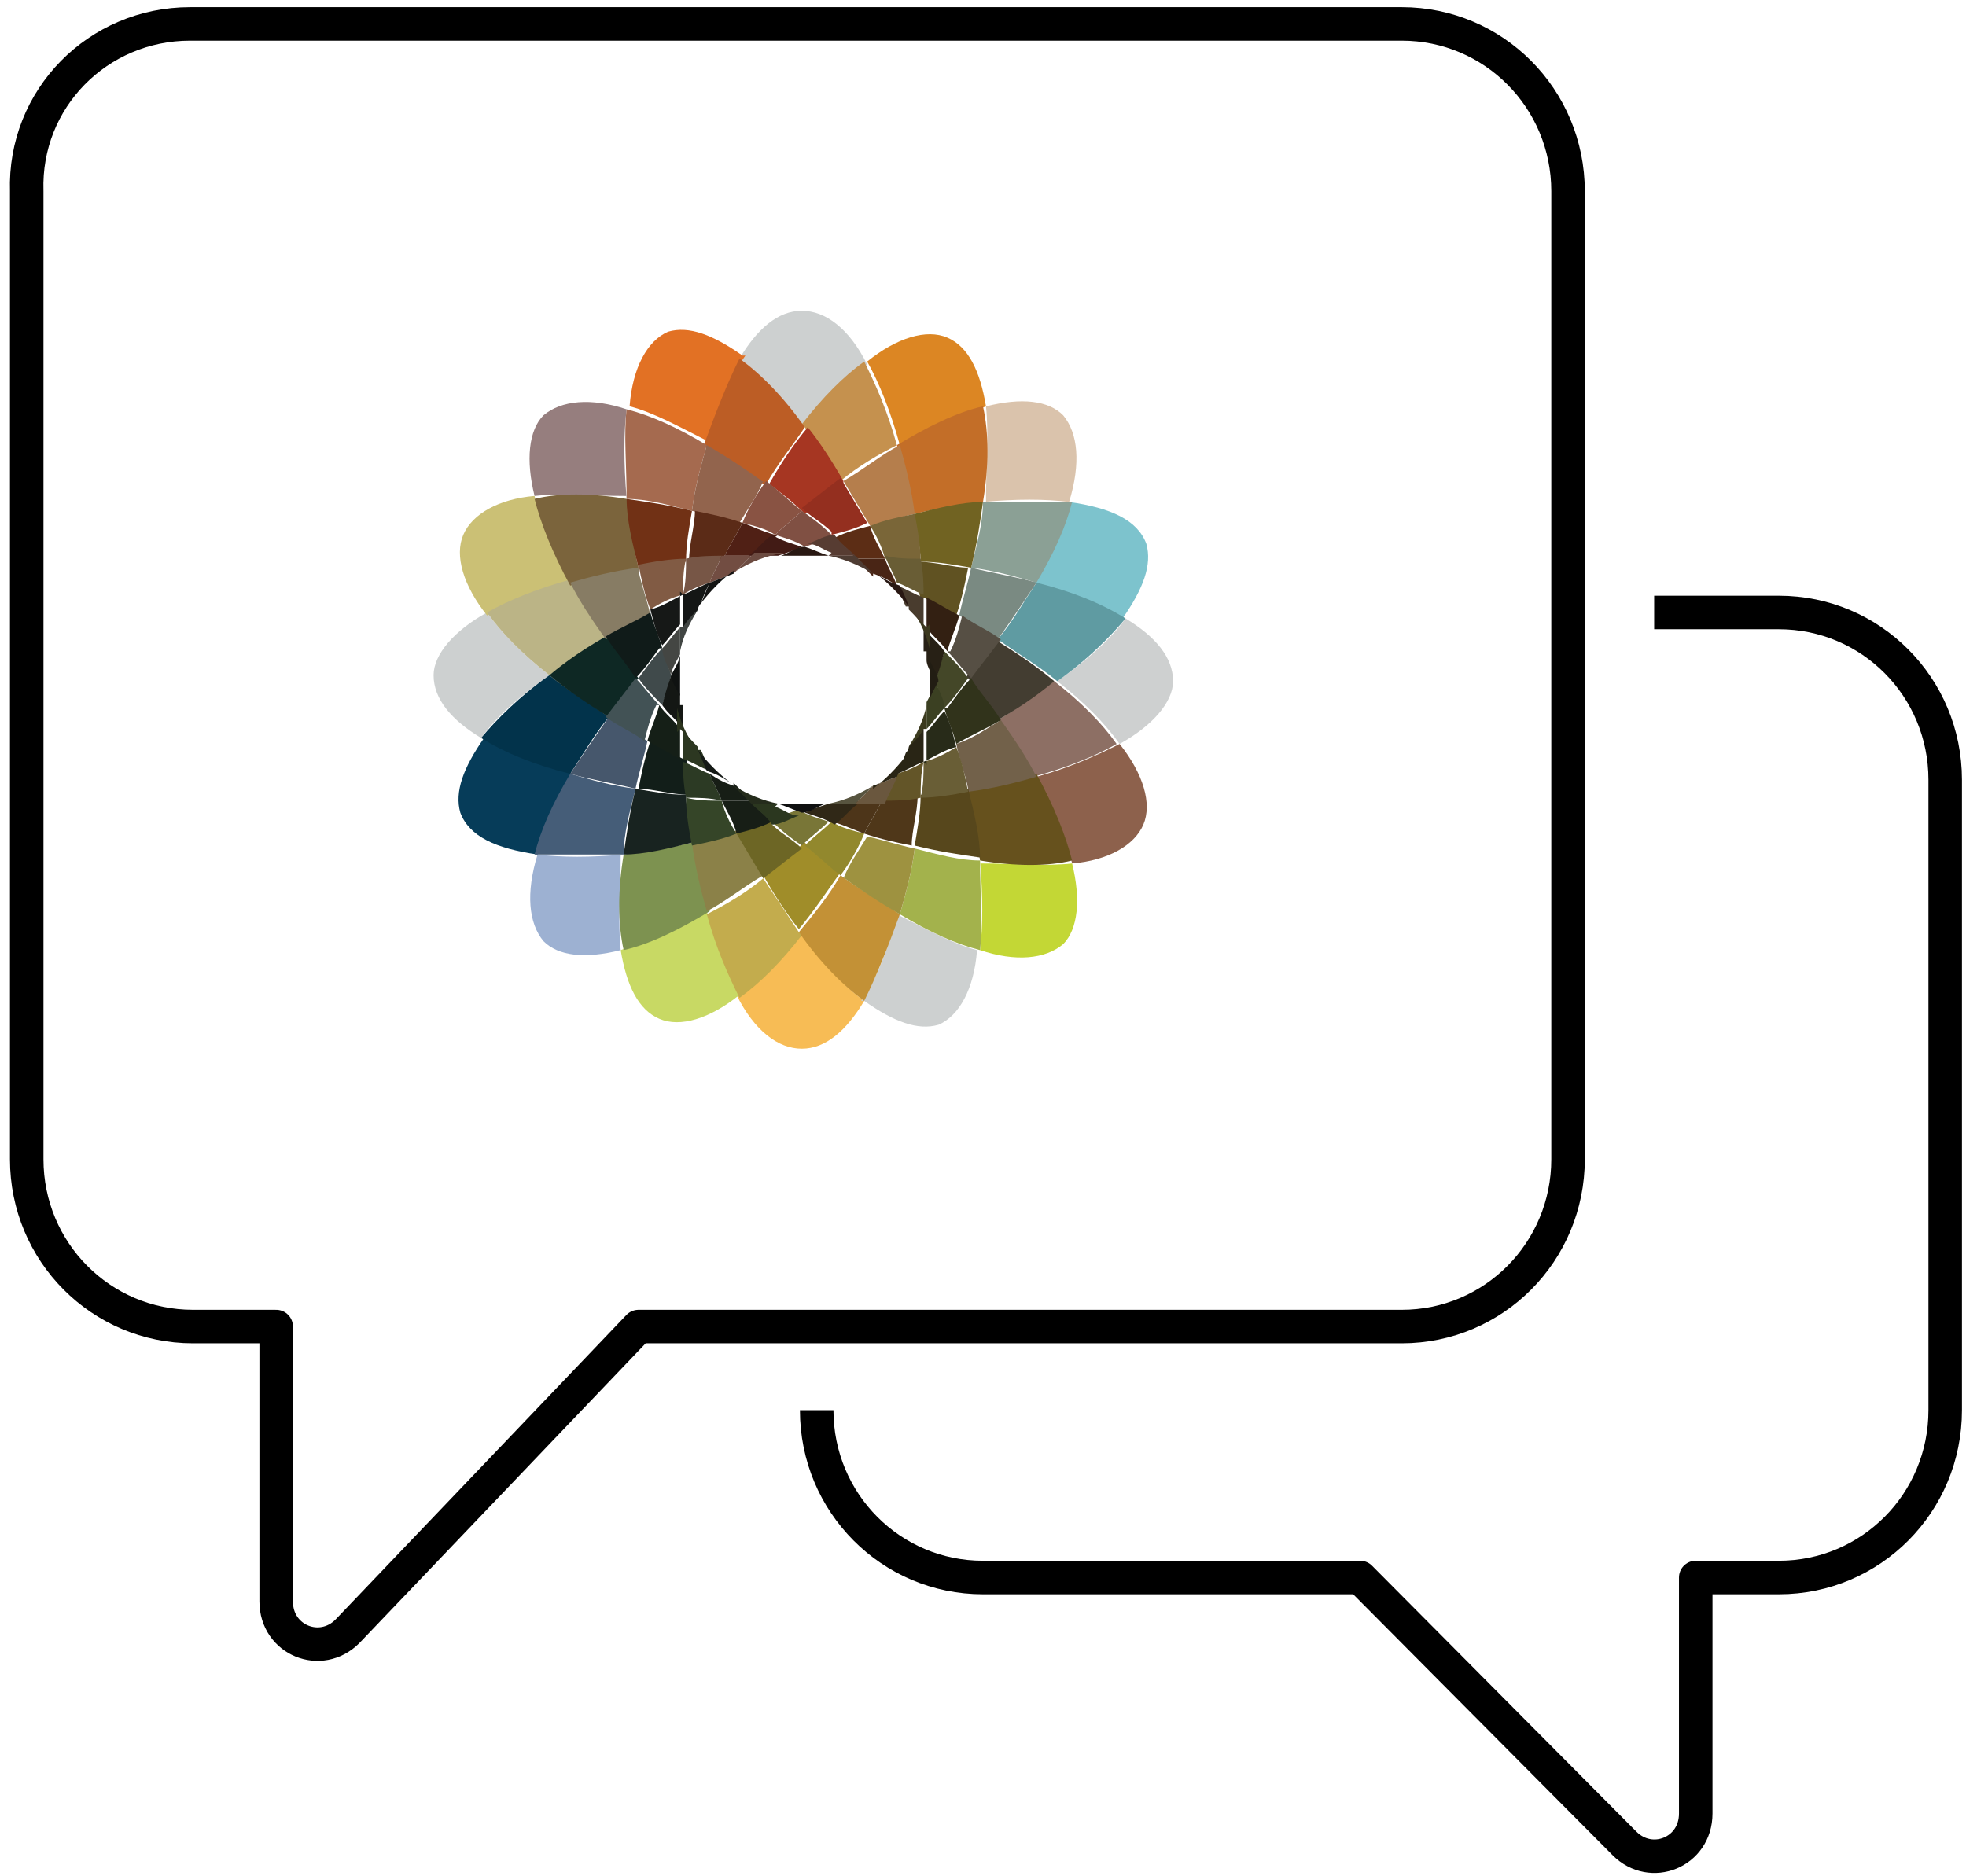 <?xml version="1.0" encoding="UTF-8"?>
<svg xmlns="http://www.w3.org/2000/svg" width="88" height="84" viewBox="0 0 88 84" fill="none">
  <g id="Layer_1" clip-path="url(#clip0_1234_9877)">
    <path id="Vector" d="M35.758 41.732C34.828 42.936 33.897 43.873 32.967 44.541C33.764 46.146 34.828 46.949 35.891 46.949C36.955 46.949 37.885 46.146 38.683 44.809C37.752 44.14 36.822 43.07 35.758 41.732Z" fill="#F7BC55"></path>
    <path id="Vector_2" d="M36.024 19.128C36.955 17.924 37.885 16.988 38.816 16.319C38.018 14.714 36.955 13.911 35.891 13.911C34.828 13.911 33.897 14.714 33.1 16.051C34.03 16.72 34.961 17.79 36.024 19.128Z" fill="#CDD0D0"></path>
    <path id="Vector_3" d="M44.133 18.191C43.867 16.586 43.336 15.516 42.405 15.114C41.474 14.713 40.145 15.115 38.816 16.185C39.348 17.121 39.879 18.459 40.278 19.93C41.74 19.127 43.07 18.592 44.133 18.191Z" fill="#DC8623"></path>
    <path id="Vector_4" d="M27.783 42.535C28.049 44.14 28.58 45.21 29.511 45.611C30.441 46.013 31.771 45.611 33.1 44.541C32.568 43.605 32.036 42.267 31.638 40.796C30.175 41.598 28.846 42.133 27.783 42.535Z" fill="#C8D964"></path>
    <path id="Vector_5" d="M35.758 41.733C35.227 40.93 34.695 40.128 34.163 39.325C33.366 39.994 32.435 40.529 31.638 40.93C32.036 42.402 32.568 43.605 33.1 44.675C34.03 44.007 34.961 43.07 35.892 41.867L35.758 41.733Z" fill="#C3AC4D"></path>
    <path id="Vector_6" d="M36.024 19.127C36.556 19.93 37.087 20.732 37.619 21.535C38.417 20.866 39.347 20.331 40.145 19.93C39.746 18.459 39.214 17.255 38.683 16.185C37.752 16.853 36.822 17.79 35.891 18.994L36.024 19.127Z" fill="#C5914E"></path>
    <path id="Vector_7" d="M27.916 38.255C26.453 38.389 25.124 38.389 24.061 38.255C23.529 39.994 23.662 41.331 24.326 42.134C24.991 42.803 26.187 42.936 27.783 42.535C27.65 41.331 27.783 39.86 27.783 38.255H27.916Z" fill="#9DB1D2"></path>
    <path id="Vector_8" d="M44 22.472C45.462 22.338 46.791 22.338 47.855 22.472C48.387 20.733 48.254 19.395 47.589 18.593C46.925 17.924 45.728 17.79 44.133 18.192C44.266 19.395 44.133 20.867 44.133 22.472H44Z" fill="#DAC3AC"></path>
    <path id="Vector_9" d="M30.973 37.72C29.909 37.987 28.846 38.121 27.915 38.255C27.649 39.86 27.649 41.331 27.915 42.535C29.112 42.267 30.441 41.599 31.77 40.796C31.504 39.86 31.238 38.79 31.105 37.72H30.973Z" fill="#7D9250"></path>
    <path id="Vector_10" d="M40.943 23.007C42.006 22.739 43.069 22.605 44 22.472C44.266 20.867 44.266 19.395 44 18.191C42.804 18.459 41.474 19.128 40.145 19.93C40.411 20.867 40.677 21.937 40.81 23.007H40.943Z" fill="#C36E28"></path>
    <path id="Vector_11" d="M40.943 23.006C40.81 21.936 40.544 20.866 40.278 19.93C39.48 20.331 38.683 21 37.752 21.535C38.151 22.204 38.55 22.872 38.949 23.541C39.614 23.407 40.278 23.14 40.943 23.006Z" fill="#B57E4C"></path>
    <path id="Vector_12" d="M30.973 37.72C31.106 38.79 31.371 39.86 31.637 40.796C32.435 40.395 33.233 39.726 34.163 39.191C33.764 38.522 33.365 37.853 32.967 37.185C32.302 37.318 31.637 37.586 30.973 37.72Z" fill="#8B8148"></path>
    <path id="Vector_13" d="M21.668 33.038C20.737 34.376 20.338 35.446 20.604 36.382C21.003 37.452 22.2 37.987 24.061 38.255C24.326 37.185 24.991 35.981 25.656 34.643C24.061 34.242 22.731 33.707 21.668 33.038Z" fill="#063C59"></path>
    <path id="Vector_14" d="M50.248 27.688C51.178 26.351 51.577 25.281 51.311 24.344C50.912 23.274 49.716 22.739 47.855 22.472C47.589 23.542 46.924 24.746 46.26 26.083C47.855 26.484 49.184 27.02 50.248 27.688Z" fill="#7DC3CD"></path>
    <path id="Vector_15" d="M44 22.472C44 23.408 43.734 24.344 43.468 25.414C44.532 25.548 45.462 25.816 46.393 26.083C47.19 24.746 47.722 23.542 47.988 22.472C46.925 22.472 45.595 22.472 44.133 22.472H44Z" fill="#8BA095"></path>
    <path id="Vector_16" d="M27.916 38.255C27.916 37.319 28.181 36.382 28.447 35.312C27.384 35.179 26.453 34.911 25.523 34.644C24.725 35.981 24.194 37.185 23.928 38.255C24.991 38.255 26.32 38.255 27.783 38.255H27.916Z" fill="#455D78"></path>
    <path id="Vector_17" d="M28.447 35.312C28.181 36.383 28.049 37.319 27.916 38.255C28.846 38.255 29.91 37.988 30.973 37.72C30.973 37.051 30.707 36.383 30.707 35.58C29.91 35.58 29.245 35.446 28.447 35.312Z" fill="#182320"></path>
    <path id="Vector_18" d="M43.468 25.414C43.734 24.344 43.867 23.408 44 22.472C43.069 22.472 42.006 22.739 40.942 23.007C40.942 23.675 41.208 24.344 41.208 25.147C42.006 25.147 42.67 25.281 43.468 25.414Z" fill="#716322"></path>
    <path id="Vector_19" d="M32.302 35.847C31.77 35.847 31.239 35.847 30.707 35.713C30.707 36.382 30.84 37.184 30.973 37.853C31.637 37.719 32.302 37.586 32.967 37.318C32.701 36.917 32.435 36.382 32.302 35.847Z" fill="#354528"></path>
    <path id="Vector_20" d="M39.613 25.013C40.145 25.013 40.677 25.013 41.209 25.147C41.209 24.478 41.076 23.676 40.943 23.007C40.278 23.141 39.613 23.274 38.949 23.542C39.215 23.943 39.48 24.478 39.613 25.013Z" fill="#7A6638"></path>
    <path id="Vector_21" d="M24.592 30.229C23.396 29.293 22.465 28.356 21.8 27.42C20.338 28.223 19.408 29.293 19.408 30.229C19.408 31.299 20.205 32.235 21.535 33.038C22.199 32.102 23.263 31.165 24.592 30.229Z" fill="#CDD0D0"></path>
    <path id="Vector_22" d="M52.508 30.496C52.508 29.426 51.71 28.49 50.381 27.688C49.716 28.624 48.653 29.56 47.323 30.496C48.52 31.433 49.45 32.369 50.115 33.305C51.577 32.503 52.508 31.433 52.508 30.496Z" fill="#CED0D0"></path>
    <path id="Vector_23" d="M44.665 28.624C45.595 29.293 46.526 29.828 47.323 30.497C48.653 29.561 49.716 28.491 50.381 27.688C49.317 27.019 47.988 26.484 46.393 26.083C45.861 26.886 45.329 27.822 44.665 28.624Z" fill="#5F9BA2"></path>
    <path id="Vector_24" d="M27.251 32.102C26.32 31.433 25.39 30.898 24.592 30.23C23.263 31.166 22.199 32.236 21.535 33.038C22.598 33.707 23.927 34.242 25.523 34.644C26.054 33.841 26.586 32.905 27.251 32.102Z" fill="#02334B"></path>
    <path id="Vector_25" d="M27.251 32.102C26.586 33.038 26.054 33.84 25.523 34.643C26.453 34.91 27.384 35.044 28.447 35.312C28.58 34.643 28.846 33.84 28.979 33.172C28.314 32.77 27.782 32.503 27.251 32.102Z" fill="#46576C"></path>
    <path id="Vector_26" d="M44.665 28.624C45.329 27.688 45.861 26.885 46.393 26.083C45.462 25.815 44.532 25.682 43.468 25.414C43.335 26.083 43.069 26.885 42.937 27.554C43.601 27.956 44.133 28.223 44.665 28.624Z" fill="#7A8A82"></path>
    <path id="Vector_27" d="M30.574 33.974C30.042 33.707 29.511 33.439 29.112 33.172C28.846 33.974 28.713 34.643 28.58 35.312C29.245 35.312 30.042 35.58 30.84 35.58C30.84 35.044 30.84 34.51 30.707 33.841L30.574 33.974Z" fill="#121E19"></path>
    <path id="Vector_28" d="M41.342 26.752C41.873 27.019 42.405 27.287 42.804 27.554C43.07 26.752 43.203 26.083 43.336 25.414C42.671 25.414 41.873 25.146 41.076 25.146C41.076 25.681 41.076 26.216 41.209 26.885L41.342 26.752Z" fill="#605222"></path>
    <path id="Vector_29" d="M30.574 33.975C30.574 34.51 30.574 35.045 30.707 35.714C31.239 35.714 31.771 35.714 32.302 35.847C32.169 35.446 31.904 35.045 31.771 34.643C31.372 34.51 30.973 34.242 30.574 34.108V33.975Z" fill="#2C3A24"></path>
    <path id="Vector_30" d="M41.341 26.752C41.341 26.216 41.341 25.681 41.208 25.013C40.677 25.013 40.145 25.013 39.613 24.879C39.746 25.28 40.012 25.681 40.145 26.083C40.544 26.216 40.943 26.484 41.341 26.618V26.752Z" fill="#695D35"></path>
    <path id="Vector_31" d="M47.988 38.656C49.583 38.522 50.779 37.853 51.178 36.917C51.577 35.981 51.178 34.643 50.115 33.306C49.051 33.841 47.855 34.376 46.393 34.777C47.19 36.248 47.722 37.452 47.988 38.656Z" fill="#8D614C"></path>
    <path id="Vector_32" d="M23.927 22.204C22.332 22.338 21.136 23.007 20.737 23.943C20.338 24.879 20.737 26.217 21.801 27.554C22.864 27.019 24.06 26.484 25.523 26.083C24.725 24.612 24.193 23.408 23.927 22.204Z" fill="#CBC075"></path>
    <path id="Vector_33" d="M47.19 30.497C46.393 31.032 45.595 31.701 44.665 32.236C45.329 33.038 45.861 33.975 46.26 34.777C47.722 34.376 49.051 33.841 49.982 33.306C49.317 32.37 48.387 31.433 47.19 30.497Z" fill="#8D6F64"></path>
    <path id="Vector_34" d="M24.592 30.23C25.39 29.694 26.188 29.026 27.118 28.491C26.453 27.688 25.922 26.752 25.523 25.949C24.061 26.351 22.731 26.886 21.801 27.421C22.465 28.357 23.396 29.293 24.592 30.23Z" fill="#BBB486"></path>
    <path id="Vector_35" d="M43.336 30.363C43.867 31.032 44.266 31.567 44.665 32.236C45.595 31.701 46.393 31.165 47.191 30.497C46.393 29.828 45.595 29.293 44.532 28.624C44.133 29.159 43.734 29.694 43.203 30.363H43.336Z" fill="#433D31"></path>
    <path id="Vector_36" d="M27.118 28.49C26.188 29.025 25.39 29.56 24.592 30.229C25.39 30.898 26.188 31.433 27.251 32.102C27.65 31.567 28.049 31.032 28.58 30.363C28.049 29.694 27.65 29.159 27.251 28.49H27.118Z" fill="#0E2824"></path>
    <path id="Vector_37" d="M42.405 29.159C42.804 29.56 43.069 29.961 43.468 30.363C43.867 29.828 44.399 29.159 44.797 28.624C44.266 28.223 43.601 27.955 43.069 27.554C42.937 28.089 42.804 28.624 42.538 29.159H42.405Z" fill="#564F44"></path>
    <path id="Vector_38" d="M29.51 31.567C29.112 31.166 28.846 30.765 28.447 30.363C28.048 30.898 27.517 31.567 27.118 32.102C27.649 32.503 28.314 32.771 28.846 33.172C28.979 32.637 29.112 32.102 29.378 31.567H29.51Z" fill="#425255"></path>
    <path id="Vector_39" d="M29.511 31.566C29.378 32.101 29.112 32.636 28.979 33.172C29.511 33.439 29.91 33.706 30.441 33.974C30.441 33.573 30.441 33.038 30.441 32.636C30.175 32.235 29.777 31.968 29.511 31.566Z" fill="#151F17"></path>
    <path id="Vector_40" d="M42.405 29.16C42.538 28.625 42.803 28.09 42.936 27.555C42.405 27.287 42.006 27.02 41.474 26.752C41.474 27.153 41.474 27.688 41.474 28.09C41.74 28.491 42.139 28.758 42.405 29.16Z" fill="#332012"></path>
    <path id="Vector_41" d="M40.677 27.153C40.677 27.153 40.677 27.153 40.677 27.287C40.943 27.554 41.209 27.822 41.341 28.089C41.341 27.688 41.341 27.153 41.341 26.752C40.943 26.618 40.544 26.351 40.145 26.217C40.278 26.484 40.411 26.886 40.544 27.153H40.677Z" fill="#493C2E"></path>
    <path id="Vector_42" d="M31.239 33.573C31.239 33.573 31.239 33.573 31.239 33.439C30.973 33.172 30.707 32.904 30.574 32.637C30.574 33.038 30.574 33.573 30.574 33.974C30.973 34.108 31.372 34.376 31.771 34.509C31.638 34.242 31.505 33.84 31.372 33.573H31.239Z" fill="#2C3721"></path>
    <path id="Vector_43" d="M28.048 22.338C27.915 20.733 27.915 19.395 28.048 18.325C26.453 17.79 25.124 17.924 24.326 18.593C23.662 19.262 23.529 20.599 23.927 22.204C25.124 22.07 26.453 22.204 28.048 22.204V22.338Z" fill="#967E7E"></path>
    <path id="Vector_44" d="M43.867 38.523C44 40.128 44 41.465 43.867 42.535C45.462 43.07 46.792 42.937 47.589 42.268C48.254 41.599 48.387 40.261 47.988 38.656C46.792 38.79 45.462 38.656 43.867 38.656V38.523Z" fill="#C3D735"></path>
    <path id="Vector_45" d="M28.58 25.414C28.314 24.344 28.181 23.274 28.049 22.337C26.453 22.07 24.991 22.07 23.928 22.337C24.194 23.407 24.725 24.745 25.523 26.216C26.453 25.949 27.517 25.815 28.58 25.547V25.414Z" fill="#7B643C"></path>
    <path id="Vector_46" d="M43.335 35.446C43.601 36.516 43.734 37.586 43.867 38.523C45.462 38.79 46.925 38.79 47.988 38.523C47.722 37.453 47.19 36.115 46.393 34.644C45.462 34.911 44.399 35.045 43.335 35.312V35.446Z" fill="#66511D"></path>
    <path id="Vector_47" d="M43.335 35.446C44.399 35.312 45.462 35.044 46.393 34.777C45.994 33.974 45.462 33.172 44.798 32.235C44.133 32.637 43.601 33.038 42.804 33.305C42.937 33.974 43.203 34.643 43.335 35.312V35.446Z" fill="#72614A"></path>
    <path id="Vector_48" d="M28.58 25.414C27.516 25.548 26.453 25.815 25.523 26.083C25.921 26.885 26.453 27.688 27.118 28.624C27.782 28.223 28.314 27.822 29.112 27.554C28.979 26.885 28.713 26.217 28.58 25.548V25.414Z" fill="#877C64"></path>
    <path id="Vector_49" d="M29.643 29.025C29.51 28.49 29.245 27.955 29.112 27.42C28.447 27.821 27.782 28.089 27.118 28.49C27.517 29.159 28.048 29.694 28.447 30.363C28.846 29.961 29.112 29.56 29.51 29.025H29.643Z" fill="#101B19"></path>
    <path id="Vector_50" d="M42.272 31.701C42.405 32.236 42.671 32.771 42.804 33.306C43.468 32.905 44.133 32.637 44.798 32.236C44.399 31.567 43.867 31.032 43.468 30.363C43.07 30.765 42.804 31.166 42.405 31.701H42.272Z" fill="#31331B"></path>
    <path id="Vector_51" d="M29.643 29.025C29.245 29.427 28.979 29.828 28.58 30.363C28.846 30.764 29.245 31.166 29.643 31.567C29.776 31.166 29.909 30.764 30.042 30.229C29.909 29.828 29.776 29.427 29.643 29.025Z" fill="#404A4B"></path>
    <path id="Vector_52" d="M41.873 30.497C42.006 30.898 42.139 31.299 42.272 31.701C42.671 31.299 42.937 30.898 43.335 30.363C43.069 29.962 42.671 29.561 42.272 29.159C42.139 29.561 42.006 29.962 41.873 30.497Z" fill="#444728"></path>
    <path id="Vector_53" d="M41.474 29.159C41.474 29.159 41.474 29.426 41.474 29.56C41.474 29.828 41.74 30.229 41.873 30.497C42.006 30.095 42.139 29.694 42.272 29.159C42.006 28.758 41.607 28.49 41.341 28.089C41.341 28.49 41.341 28.758 41.341 29.159H41.474Z" fill="#272015"></path>
    <path id="Vector_54" d="M30.441 31.567C30.441 31.567 30.441 31.3 30.441 31.166C30.441 30.898 30.175 30.497 30.042 30.23C29.909 30.631 29.776 31.032 29.644 31.567C29.909 31.968 30.308 32.236 30.574 32.637C30.574 32.236 30.574 31.968 30.574 31.567H30.441Z" fill="#141714"></path>
    <path id="Vector_55" d="M30.441 32.636C30.707 32.904 30.973 33.172 31.106 33.439C30.707 32.904 30.441 32.235 30.308 31.7C30.308 32.102 30.308 32.369 30.308 32.77L30.441 32.636Z" fill="#2A331D"></path>
    <path id="Vector_56" d="M41.474 28.09C41.208 27.822 40.943 27.555 40.81 27.287C41.208 27.822 41.474 28.491 41.607 29.026C41.607 28.625 41.607 28.357 41.607 27.956L41.474 28.09Z" fill="#3C381E"></path>
    <path id="Vector_57" d="M38.683 44.809C40.012 45.745 41.075 46.146 42.006 45.879C42.937 45.477 43.601 44.274 43.734 42.535C42.671 42.267 41.474 41.599 40.145 40.93C39.746 42.535 39.215 43.872 38.55 44.809H38.683Z" fill="#CDD0D0"></path>
    <path id="Vector_58" d="M33.233 15.917C31.903 14.981 30.84 14.579 29.909 14.847C28.979 15.248 28.314 16.452 28.181 18.191C29.245 18.458 30.441 19.127 31.77 19.796C32.169 18.191 32.701 16.853 33.365 15.917H33.233Z" fill="#E27124"></path>
    <path id="Vector_59" d="M37.619 39.191C37.088 40.128 36.423 40.93 35.758 41.733C36.689 43.07 37.752 44.141 38.683 44.809C39.215 43.739 39.746 42.402 40.278 40.93C39.48 40.395 38.55 39.86 37.619 39.191Z" fill="#C39136"></path>
    <path id="Vector_60" d="M34.296 21.669C34.828 20.732 35.492 19.93 36.024 19.127C35.093 17.79 34.03 16.72 33.1 16.051C32.568 17.121 32.036 18.458 31.504 19.93C32.302 20.465 33.233 21 34.163 21.669H34.296Z" fill="#BC5D25"></path>
    <path id="Vector_61" d="M34.163 39.191C34.695 40.127 35.227 40.93 35.758 41.599C36.423 40.796 36.955 39.994 37.619 39.057C37.088 38.656 36.556 38.255 36.024 37.72C35.359 38.255 34.828 38.656 34.296 39.057L34.163 39.191Z" fill="#A08D29"></path>
    <path id="Vector_62" d="M37.752 21.535C37.221 20.598 36.689 19.796 36.157 19.127C35.493 19.93 34.961 20.732 34.429 21.668C34.961 22.07 35.493 22.471 36.024 23.006C36.689 22.471 37.221 22.07 37.752 21.668V21.535Z" fill="#A63622"></path>
    <path id="Vector_63" d="M34.562 36.783C34.03 36.917 33.498 37.051 32.967 37.318C33.366 37.987 33.764 38.656 34.163 39.325C34.695 38.923 35.359 38.388 35.891 37.987C35.492 37.586 34.961 37.318 34.562 36.917V36.783Z" fill="#6D6625"></path>
    <path id="Vector_64" d="M37.22 23.943C37.752 23.809 38.284 23.675 38.816 23.408C38.417 22.739 38.018 22.07 37.619 21.401C37.087 21.803 36.423 22.338 35.891 22.739C36.29 23.14 36.822 23.408 37.22 23.809V23.943Z" fill="#942F1F"></path>
    <path id="Vector_65" d="M32.302 35.847C32.568 36.382 32.834 36.783 32.967 37.318C33.499 37.184 34.03 37.05 34.562 36.783C34.296 36.516 33.897 36.248 33.632 35.847C33.233 35.847 32.701 35.847 32.302 35.847Z" fill="#171E16"></path>
    <path id="Vector_66" d="M39.613 25.012C39.347 24.477 39.082 24.076 38.949 23.541C38.417 23.675 37.885 23.808 37.353 24.076C37.619 24.344 38.018 24.611 38.284 25.012C38.683 25.012 39.215 25.012 39.613 25.012Z" fill="#5C2D15"></path>
    <path id="Vector_67" d="M32.834 35.179C32.435 35.045 32.169 34.911 31.77 34.644C31.903 35.045 32.169 35.446 32.302 35.847C32.701 35.847 33.233 35.847 33.632 35.847C33.366 35.58 33.1 35.312 32.834 35.045V35.179Z" fill="#171E16"></path>
    <path id="Vector_68" d="M39.082 25.681C39.481 25.815 39.746 25.949 40.145 26.216C40.012 25.815 39.746 25.414 39.614 25.013C39.215 25.013 38.683 25.013 38.284 25.013C38.55 25.28 38.816 25.548 39.082 25.815V25.681Z" fill="#492515"></path>
    <path id="Vector_69" d="M31.239 33.573C31.372 33.841 31.505 34.242 31.638 34.51C32.036 34.643 32.302 34.777 32.701 35.045C32.169 34.643 31.638 34.108 31.239 33.573Z" fill="#151A16"></path>
    <path id="Vector_70" d="M40.677 27.153C40.544 26.752 40.411 26.484 40.278 26.217C39.879 26.083 39.613 25.949 39.214 25.682C39.746 26.083 40.278 26.618 40.677 27.153Z" fill="#291813"></path>
    <path id="Vector_71" d="M43.867 38.522C42.936 38.522 42.006 38.255 40.943 37.987C40.81 39.057 40.544 39.994 40.278 40.93C41.607 41.733 42.803 42.268 43.867 42.535C44 41.465 43.867 39.994 43.867 38.522Z" fill="#A3B24C"></path>
    <path id="Vector_72" d="M28.048 22.338C28.979 22.338 29.909 22.605 30.973 22.873C31.106 21.803 31.372 20.867 31.637 19.93C30.308 19.128 29.112 18.593 28.048 18.325C27.915 19.395 28.048 20.867 28.048 22.338Z" fill="#A56A4F"></path>
    <path id="Vector_73" d="M37.619 39.191C38.55 39.86 39.347 40.395 40.278 40.93C40.544 39.994 40.809 39.057 40.942 37.987C40.278 37.853 39.48 37.586 38.816 37.452C38.417 38.121 38.018 38.656 37.752 39.325L37.619 39.191Z" fill="#9E9240"></path>
    <path id="Vector_74" d="M34.296 21.669C33.365 21 32.568 20.465 31.637 19.93C31.371 20.866 31.106 21.802 30.973 22.872C31.637 23.006 32.435 23.274 33.099 23.407C33.498 22.739 33.897 22.204 34.163 21.535L34.296 21.669Z" fill="#92644D"></path>
    <path id="Vector_75" d="M34.695 23.943C35.093 23.541 35.492 23.274 35.891 22.873C35.359 22.471 34.828 21.936 34.296 21.535C33.897 22.07 33.498 22.739 33.232 23.408C33.764 23.541 34.296 23.675 34.695 23.943Z" fill="#895343"></path>
    <path id="Vector_76" d="M37.221 36.783C36.822 37.184 36.423 37.452 36.024 37.853C36.556 38.255 37.088 38.79 37.62 39.191C38.018 38.656 38.417 37.987 38.683 37.318C38.151 37.184 37.62 37.051 37.221 36.783Z" fill="#92882D"></path>
    <path id="Vector_77" d="M37.221 23.943C36.822 23.542 36.29 23.141 35.891 22.873C35.492 23.274 35.094 23.542 34.695 23.943C35.094 24.077 35.625 24.211 36.024 24.478C36.423 24.344 36.822 24.211 37.221 24.077V23.943Z" fill="#805043"></path>
    <path id="Vector_78" d="M34.562 36.783C34.961 37.184 35.492 37.586 35.891 37.853C36.29 37.452 36.689 37.184 37.088 36.783C36.689 36.649 36.157 36.516 35.758 36.248C35.36 36.382 34.961 36.516 34.562 36.649V36.783Z" fill="#797637"></path>
    <path id="Vector_79" d="M34.828 35.98C34.429 35.98 34.03 35.98 33.631 35.98C33.897 36.248 34.296 36.516 34.562 36.917C34.961 36.917 35.359 36.649 35.758 36.516C35.359 36.516 35.094 36.248 34.695 36.114L34.828 35.98Z" fill="#2B371F"></path>
    <path id="Vector_80" d="M37.088 24.879C37.486 24.879 37.885 24.879 38.284 24.879C38.018 24.611 37.62 24.344 37.354 23.942C36.955 23.942 36.556 24.21 36.157 24.344C36.556 24.344 36.822 24.611 37.221 24.745L37.088 24.879Z" fill="#573C32"></path>
    <path id="Vector_81" d="M39.081 25.681C38.816 25.414 38.55 25.146 38.284 24.879C37.885 24.879 37.486 24.879 37.087 24.879C37.752 25.013 38.417 25.28 39.081 25.681Z" fill="#4E3C33"></path>
    <path id="Vector_82" d="M32.834 35.179C33.1 35.446 33.366 35.714 33.632 35.981C34.03 35.981 34.429 35.981 34.828 35.981C34.163 35.847 33.499 35.58 32.834 35.179Z" fill="#252C1C"></path>
    <path id="Vector_83" d="M30.973 22.873C29.909 22.605 28.979 22.472 28.048 22.338C28.048 23.274 28.314 24.344 28.58 25.414C29.245 25.414 29.909 25.147 30.707 25.147C30.707 24.344 30.84 23.675 30.973 22.873Z" fill="#713115"></path>
    <path id="Vector_84" d="M40.942 37.854C42.006 38.121 42.936 38.255 43.867 38.389C43.867 37.453 43.601 36.383 43.335 35.312C42.67 35.312 42.006 35.58 41.208 35.58C41.208 36.383 41.075 37.051 40.942 37.854Z" fill="#57471C"></path>
    <path id="Vector_85" d="M39.48 35.848C39.214 36.383 38.949 36.784 38.683 37.319C39.48 37.586 40.145 37.72 40.809 37.854C40.809 37.185 41.075 36.383 41.075 35.58C40.544 35.58 40.012 35.58 39.347 35.714L39.48 35.848Z" fill="#4F3719"></path>
    <path id="Vector_86" d="M32.435 24.879C32.701 24.344 32.967 23.943 33.233 23.408C32.435 23.141 31.77 23.007 31.106 22.873C31.106 23.542 30.84 24.344 30.84 25.147C31.372 25.147 31.903 25.147 32.568 25.013L32.435 24.879Z" fill="#5B2B17"></path>
    <path id="Vector_87" d="M37.22 36.783C37.752 36.917 38.284 37.184 38.683 37.318C38.948 36.783 39.214 36.382 39.48 35.847C39.081 35.847 38.683 35.847 38.151 35.847C37.752 36.114 37.486 36.516 37.087 36.783H37.22Z" fill="#4D3519"></path>
    <path id="Vector_88" d="M34.695 23.942C34.163 23.808 33.631 23.541 33.233 23.407C32.967 23.942 32.701 24.343 32.435 24.879C32.834 24.879 33.233 24.879 33.764 24.879C34.163 24.611 34.429 24.21 34.828 23.942H34.695Z" fill="#502015"></path>
    <path id="Vector_89" d="M34.828 24.879C35.227 24.745 35.625 24.611 35.891 24.477C35.492 24.344 34.961 24.21 34.562 23.942C34.163 24.21 33.897 24.611 33.498 24.879C33.897 24.879 34.296 24.879 34.695 24.879H34.828Z" fill="#421B15"></path>
    <path id="Vector_90" d="M37.088 35.98C36.689 36.114 36.29 36.248 36.024 36.382C36.423 36.516 36.955 36.649 37.354 36.917C37.752 36.649 38.018 36.248 38.417 35.98C38.018 35.98 37.62 35.98 37.221 35.98H37.088Z" fill="#302817"></path>
    <path id="Vector_91" d="M34.828 35.98C35.226 36.114 35.492 36.248 35.891 36.382C36.29 36.382 36.556 36.114 36.955 35.98C36.689 35.98 36.29 35.98 35.891 35.98C35.492 35.98 35.093 35.98 34.828 35.98Z" fill="#0F1010"></path>
    <path id="Vector_92" d="M37.088 24.879C36.689 24.745 36.423 24.611 36.024 24.477C35.626 24.477 35.36 24.745 34.961 24.879C35.227 24.879 35.626 24.879 36.024 24.879C36.423 24.879 36.822 24.879 37.088 24.879Z" fill="#291812"></path>
    <path id="Vector_93" d="M41.341 34.108C41.341 34.643 41.341 35.178 41.209 35.713C41.873 35.713 42.671 35.58 43.335 35.446C43.203 34.777 43.069 34.108 42.804 33.44C42.405 33.707 41.873 33.974 41.341 34.108Z" fill="#695E36"></path>
    <path id="Vector_94" d="M30.574 26.618C30.574 26.083 30.574 25.548 30.707 25.013C30.042 25.013 29.245 25.146 28.58 25.28C28.713 25.949 28.846 26.618 29.112 27.287C29.511 27.019 30.042 26.752 30.574 26.618Z" fill="#815B44"></path>
    <path id="Vector_95" d="M39.48 35.847C40.012 35.847 40.677 35.847 41.209 35.714C41.209 35.178 41.209 34.643 41.342 34.108C40.943 34.376 40.544 34.51 40.145 34.643C40.012 35.045 39.746 35.446 39.613 35.847H39.48Z" fill="#635528"></path>
    <path id="Vector_96" d="M32.435 24.879C31.904 24.879 31.239 24.879 30.707 25.013C30.707 25.548 30.707 26.083 30.574 26.618C30.973 26.35 31.372 26.216 31.771 26.083C31.904 25.681 32.169 25.28 32.302 24.879H32.435Z" fill="#775646"></path>
    <path id="Vector_97" d="M39.082 35.179C38.816 35.446 38.55 35.714 38.284 35.981C38.683 35.981 39.082 35.981 39.614 35.981C39.746 35.58 40.012 35.179 40.145 34.777C39.746 34.911 39.481 35.045 39.082 35.179Z" fill="#6A573E"></path>
    <path id="Vector_98" d="M32.834 25.681C33.1 25.414 33.366 25.146 33.632 24.879C33.233 24.879 32.834 24.879 32.302 24.879C32.169 25.28 31.903 25.681 31.77 26.083C32.169 25.949 32.435 25.815 32.834 25.681Z" fill="#724D42"></path>
    <path id="Vector_99" d="M37.087 35.981C37.486 35.981 37.885 35.981 38.284 35.981C38.55 35.714 38.816 35.446 39.081 35.179C38.417 35.58 37.752 35.847 37.087 35.981Z" fill="#57543F"></path>
    <path id="Vector_100" d="M34.961 24.745C34.562 24.745 34.163 24.745 33.764 24.745C33.498 25.013 33.233 25.28 32.967 25.548C33.631 25.146 34.296 24.879 35.094 24.745H34.961Z" fill="#6C4B41"></path>
    <path id="Vector_101" d="M41.341 34.108C41.873 33.84 42.272 33.573 42.803 33.439C42.671 32.904 42.538 32.369 42.272 31.834C42.006 32.102 41.74 32.503 41.474 32.77C41.474 33.305 41.474 33.707 41.474 34.242L41.341 34.108Z" fill="#282B19"></path>
    <path id="Vector_102" d="M30.574 26.618C30.042 26.886 29.643 27.153 29.112 27.287C29.245 27.822 29.378 28.357 29.643 28.892C29.909 28.625 30.175 28.223 30.441 27.956C30.441 27.421 30.441 27.019 30.441 26.484L30.574 26.618Z" fill="#161817"></path>
    <path id="Vector_103" d="M40.677 33.439C40.677 33.439 40.677 33.573 40.544 33.707C40.411 34.108 40.278 34.376 40.145 34.643C40.544 34.509 40.943 34.242 41.341 34.108C41.341 33.707 41.341 33.172 41.341 32.637C41.075 32.904 40.81 33.172 40.677 33.439Z" fill="#292515"></path>
    <path id="Vector_104" d="M31.239 27.287C31.239 27.287 31.239 27.153 31.372 27.019C31.505 26.618 31.638 26.351 31.771 26.083C31.372 26.217 30.973 26.484 30.574 26.618C30.574 27.019 30.574 27.554 30.574 28.089C30.84 27.822 31.106 27.554 31.239 27.287Z" fill="#141615"></path>
    <path id="Vector_105" d="M32.834 25.682C32.435 25.815 32.169 25.949 31.77 26.083C31.637 26.35 31.505 26.752 31.372 27.019C31.77 26.484 32.302 25.949 32.834 25.548V25.682Z" fill="#121312"></path>
    <path id="Vector_106" d="M39.081 35.178C39.48 35.045 39.746 34.911 40.145 34.777C40.278 34.51 40.411 34.108 40.544 33.841C40.145 34.376 39.613 34.911 39.081 35.312V35.178Z" fill="#292515"></path>
    <path id="Vector_107" d="M41.474 31.433C41.474 31.433 41.474 31.433 41.474 31.567C41.474 31.968 41.474 32.236 41.474 32.637C41.74 32.37 42.006 31.968 42.272 31.701C42.272 31.3 42.006 30.898 41.873 30.497C41.873 30.765 41.607 31.166 41.474 31.433Z" fill="#3B4022"></path>
    <path id="Vector_108" d="M30.441 29.293C30.441 29.293 30.441 29.293 30.441 29.159C30.441 28.758 30.441 28.49 30.441 28.089C30.175 28.356 29.909 28.758 29.644 29.025C29.644 29.426 29.909 29.828 30.042 30.229C30.042 29.962 30.308 29.56 30.441 29.293Z" fill="#444643"></path>
    <path id="Vector_109" d="M41.474 32.636C41.474 32.235 41.474 31.968 41.474 31.566C41.341 32.235 41.075 32.77 40.677 33.439C40.943 33.172 41.209 32.904 41.341 32.636H41.474Z" fill="#3C3B1F"></path>
    <path id="Vector_110" d="M30.441 28.09C30.441 28.491 30.441 28.758 30.441 29.16C30.574 28.491 30.84 27.956 31.238 27.287C30.973 27.555 30.707 27.822 30.574 28.09H30.441Z" fill="#414543"></path>
    <path id="Vector_111" d="M41.607 30.363C41.607 30.764 41.607 31.032 41.607 31.433C41.607 31.166 41.873 30.764 42.006 30.497C42.006 30.229 41.74 29.828 41.607 29.561C41.607 29.828 41.607 30.096 41.607 30.497V30.363Z" fill="#221D13"></path>
    <path id="Vector_112" d="M30.441 29.293C30.441 29.561 30.175 29.962 30.043 30.229C30.043 30.497 30.308 30.898 30.441 31.166C30.441 30.898 30.441 30.631 30.441 30.229C30.441 29.828 30.441 29.561 30.441 29.159V29.293Z" fill="#0F1211"></path>
    <path id="Vector_113" d="M8.507 1.07H62.743C66.864 1.07 70.187 4.414 70.187 8.561V51.898C70.187 56.045 66.864 59.389 62.743 59.389H28.58L15.553 73.032C14.356 74.236 12.362 73.433 12.362 71.695V59.389H8.64C4.519 59.389 1.196 56.045 1.196 51.898V8.561C1.063 4.414 4.387 1.07 8.507 1.07Z" stroke="black" stroke-width="1.5" stroke-linejoin="round"></path>
    <path id="Vector_114" d="M36.556 63.133C36.556 67.28 39.879 70.624 44 70.624H60.882L72.713 82.528C73.909 83.732 75.903 82.93 75.903 81.191V70.624H79.625C83.746 70.624 87.069 67.28 87.069 63.133V34.91C87.069 30.764 83.746 27.42 79.625 27.42H74.042" stroke="black" stroke-width="1.5" stroke-linejoin="round"></path>
  </g>
  <defs>
    <clipPath id="clip0_1234_9877">
      <rect width="88" height="84" fill="white"></rect>
    </clipPath>
  </defs>
</svg>
